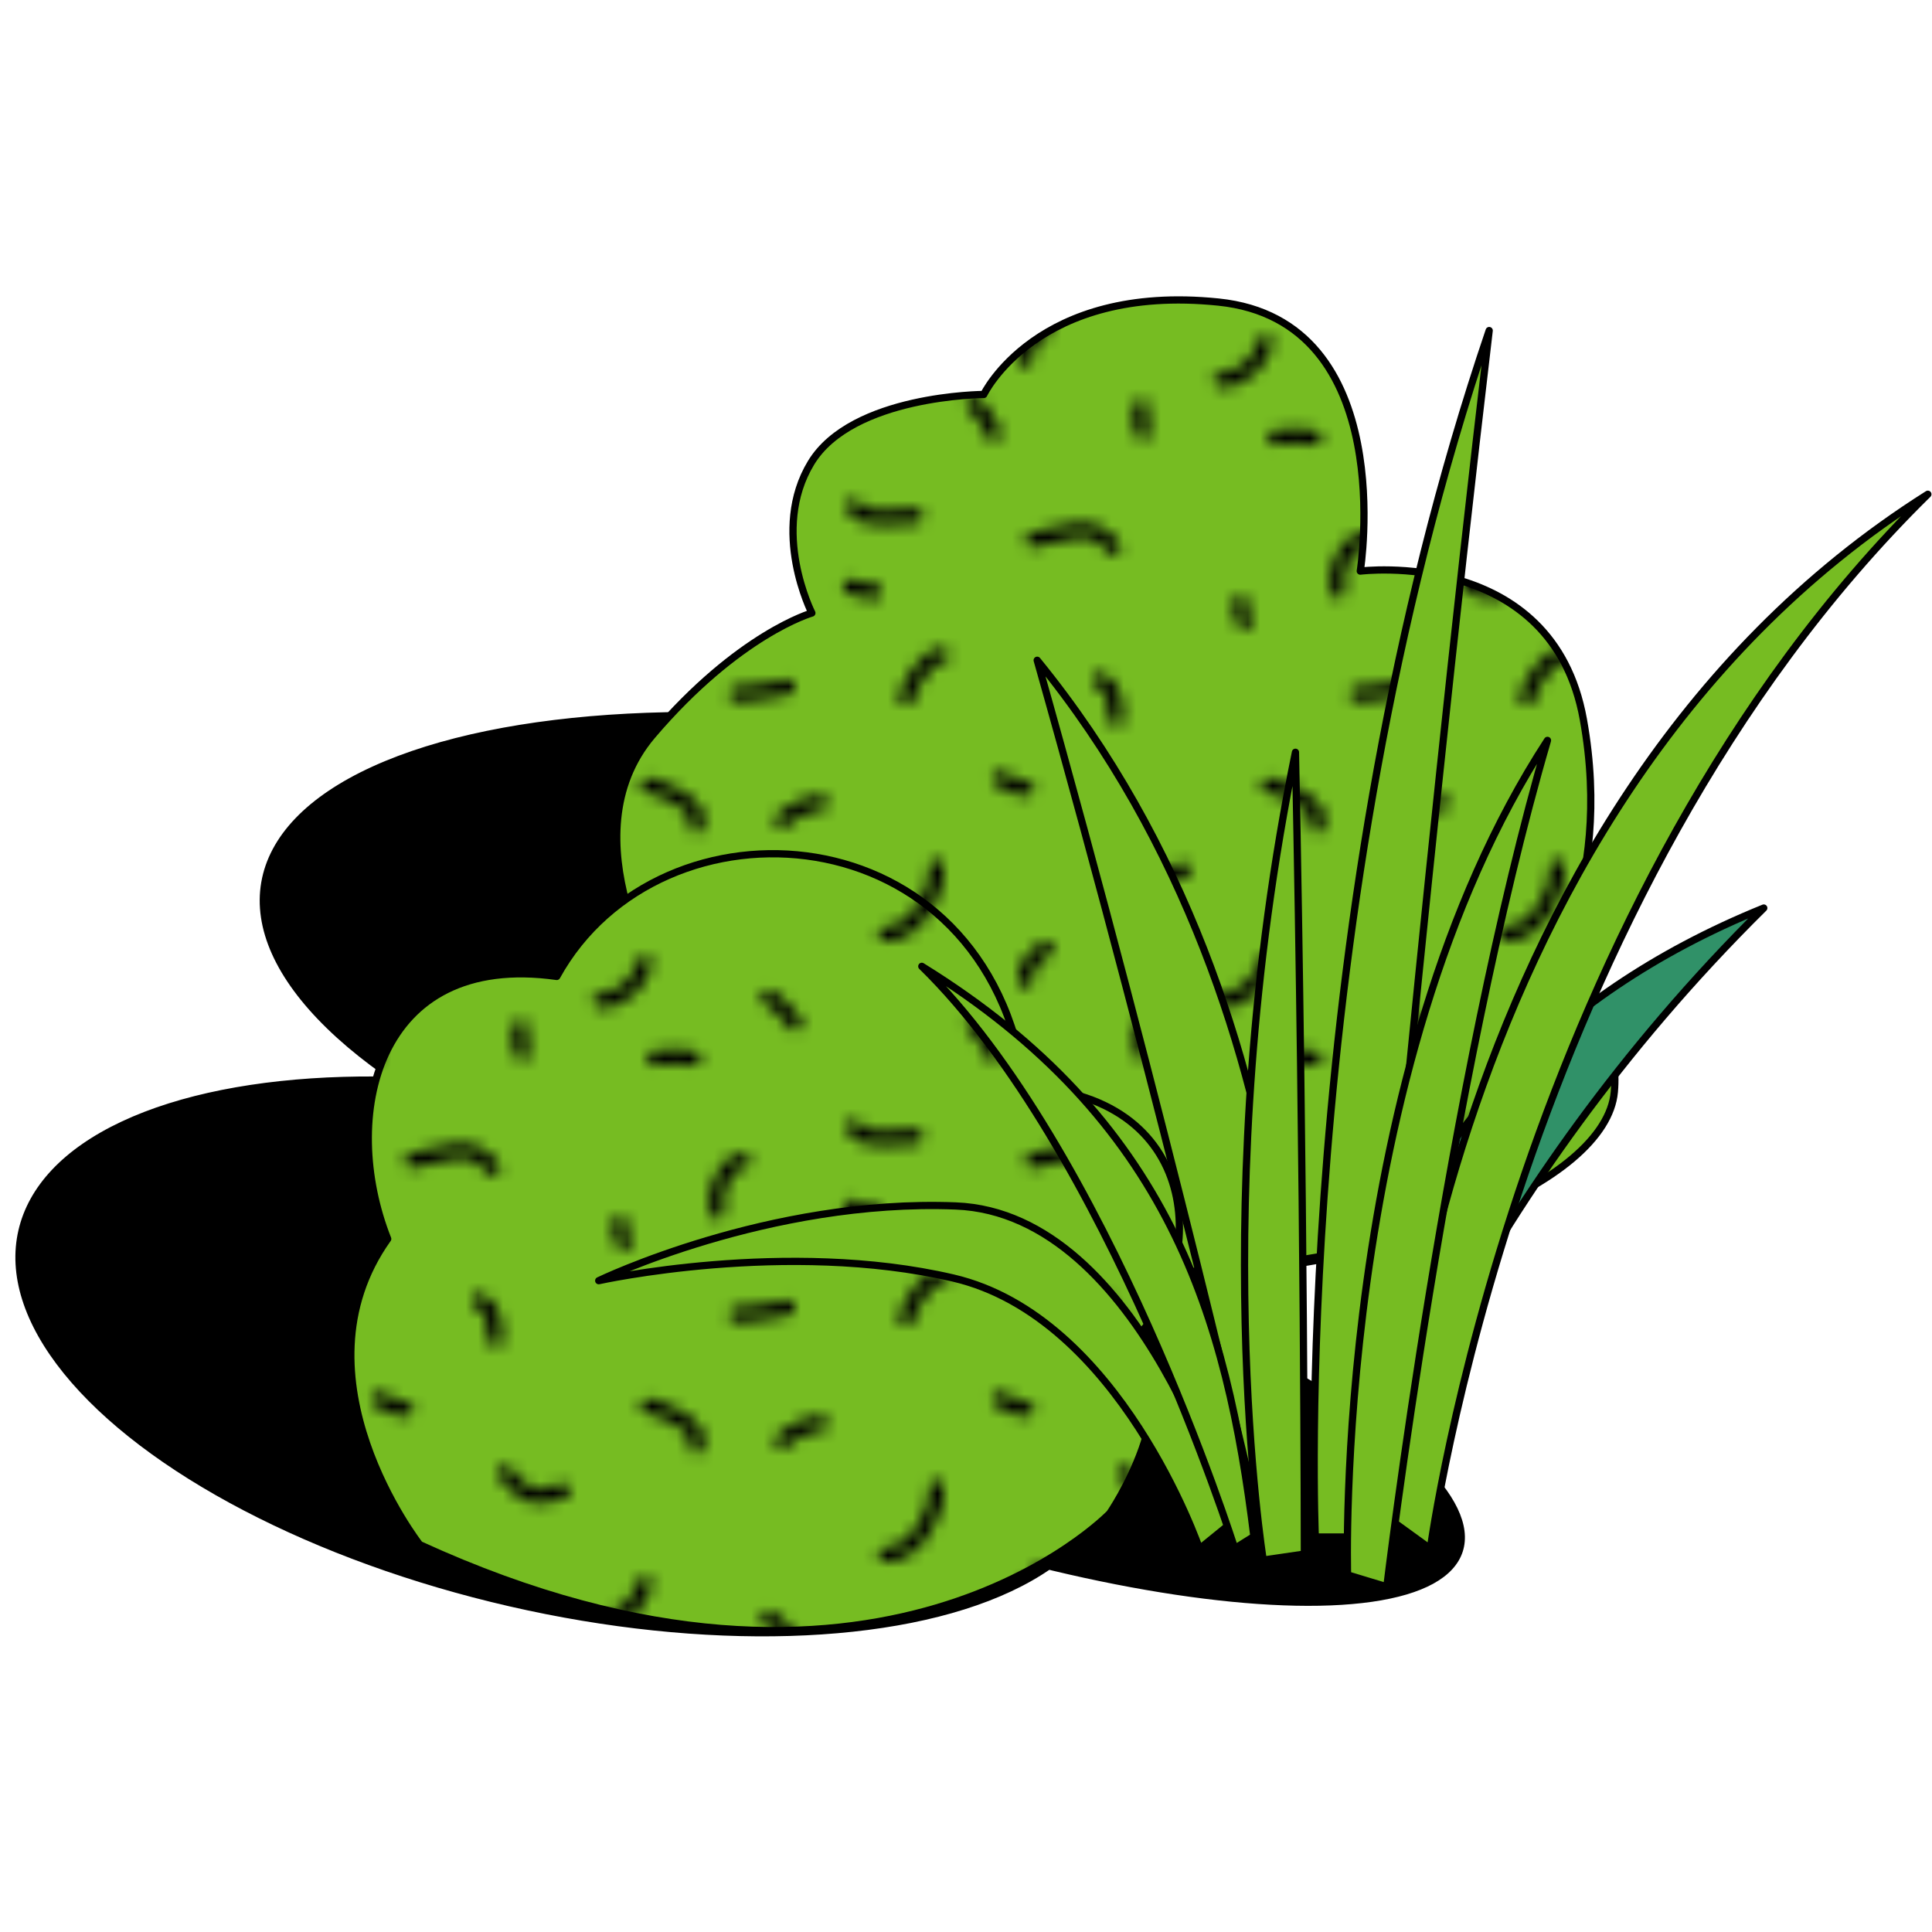 <svg xmlns="http://www.w3.org/2000/svg" xmlns:xlink="http://www.w3.org/1999/xlink" viewBox="0 0 400 400"><defs><style>.cls-1,.cls-2{fill:none;}.cls-2,.cls-3,.cls-5,.cls-6,.cls-7{stroke:#000;stroke-linecap:round;}.cls-2{stroke-miterlimit:10;stroke-width:1.2px;}.cls-3,.cls-5,.cls-6,.cls-7{stroke-linejoin:round;stroke-width:1.5px;}.cls-4,.cls-7{fill:#76bc22;}.cls-5{fill:url(#_10_dpi_10_5);}.cls-6{fill:#309168;}</style><pattern id="_10_dpi_10_5" data-name="10 dpi 10% 5" width="50" height="50" patternTransform="translate(-2665.04 472.38) scale(2.57)" patternUnits="userSpaceOnUse" viewBox="0 0 50 50"><rect class="cls-1" width="50" height="50"/><path class="cls-2" d="M15.42,48.79A5.66,5.66,0,0,1,17,51.12"/><path class="cls-2" d="M28.92,49A4.06,4.06,0,0,0,29.08,51"/><path class="cls-2" d="M53.08,30.87A5.53,5.53,0,0,0,50,32.29"/><path class="cls-2" d="M48.92,46.54A9.33,9.33,0,0,1,51,48.62"/><path class="cls-2" d="M25.58,21c1.21.37,1.29,2.07,1.34,3.08"/><path class="cls-2" d="M46.83,9.7c-1.64.32-2.41,2.64-2.08,4.09"/><path class="cls-2" d="M8.33,41.45c2.25.09,4.34-3.4,4.09-5.41"/><path class="cls-2" d="M12.83,19C11.77,19,10.05,21.46,10,22.45"/><path class="cls-2" d="M20.17,9.7c2.42-.39,4.76-1.85,6.5.59"/><path class="cls-2" d="M27.67,34.87c1.42,1.75,2.25,2.39,4.66,1.42"/><path class="cls-2" d="M39.17,29.45c1.17.21,4.57,1.62,3.91,3.25"/><path class="cls-2" d="M35.33,46.79c1.55.17,3.36-1.57,3.59-3"/><path class="cls-2" d="M21.25,42.62c-.8.36-1.84,1.58-1.67,2.5"/><path class="cls-2" d="M5.75,7c.62,1.39,3.76.78,5,.75"/><path class="cls-2" d="M3.08,30.87A5.53,5.53,0,0,0,0,32.29"/><path class="cls-2" d="M-1.08,46.54A9.33,9.33,0,0,1,1,48.62"/><path class="cls-2" d="M36.92,14.79a3,3,0,0,0,.33,1.5"/><path class="cls-2" d="M42.83,1.45a12.21,12.21,0,0,0-3.08,0"/><path class="cls-2" d="M15.42-1.21A5.66,5.66,0,0,1,17,1.12"/><path class="cls-2" d="M28.92-1A4.06,4.06,0,0,0,29.08,1"/><path class="cls-2" d="M19.67,29.7c-.84.1-1.39-.61-2.17-.75"/><path class="cls-2" d="M46.33,22.12a25.82,25.82,0,0,0,4.09-.58"/><path class="cls-2" d="M7.42,13.87a8.45,8.45,0,0,1-1.92-.42"/><path class="cls-2" d="M-3.67,22.12a25.82,25.82,0,0,0,4.09-.58"/></pattern></defs><g id="Layer_4" data-name="Layer 4"><ellipse class="cls-3" cx="189.23" cy="206.06" rx="53.81" ry="136.38" transform="translate(-46.1 357.36) rotate(-80.18)"/><path class="cls-4" d="M227.54,263.72c-29.82-.31-69.09-7.34-90.57-23.39-19.15-14.31.66-34.7.66-34.7s-20.52-32.29-2.6-53.35,33.06-25.36,33.06-25.36-8.68-17.06-.17-31.1,35.76-14.15,35.76-14.15,11-23,48.6-19.13,29.35,55.7,29.35,55.7,39.77-5,46.19,30.72-9.33,56.23-9.33,56.23,17.41,2.3,15.74,20.89S289.11,264.35,227.54,263.72Z"/><path class="cls-5" d="M227.54,263.72c-29.82-.31-69.09-7.34-90.57-23.39-19.15-14.31.66-34.7.66-34.7s-20.52-32.29-2.6-53.35,33.06-25.36,33.06-25.36-8.68-17.06-.17-31.1,35.76-14.15,35.76-14.15,11-23,48.6-19.13,29.35,55.7,29.35,55.7,39.77-5,46.19,30.72-9.33,56.23-9.33,56.23,17.41,2.3,15.74,20.89S289.11,264.35,227.54,263.72Z"/><ellipse class="cls-3" cx="200.45" cy="288.44" rx="29.94" ry="106.77" transform="translate(-135.37 391.42) rotate(-72.25)"/><ellipse class="cls-3" cx="117.29" cy="280.84" rx="52.33" ry="115.69" transform="translate(-182.69 332.2) rotate(-77.05)"/><path class="cls-4" d="M86.89,319.8s-27.06-34.63-6.62-63.3c-9.91-25-2.7-59.66,35-54.34,21.48-38.93,89.15-34.5,97,22.87,38.33,2,37,38.81,22.61,52.2,10.95,12.69-5.11,36.09-5.11,36.09S181.82,363.35,86.89,319.8Z"/><path class="cls-5" d="M86.89,319.8s-27.06-34.63-6.62-63.3c-9.91-25-2.7-59.66,35-54.34,21.48-38.93,89.15-34.5,97,22.87,38.33,2,37,38.81,22.61,52.2,10.95,12.69-5.11,36.09-5.11,36.09S181.82,363.35,86.89,319.8Z"/><path class="cls-6" d="M275.54,311.13S272.42,225.56,365.17,188c-60.53,59.82-81.77,123.09-81.77,123.09Z"/><path class="cls-7" d="M296.14,320.66s18.06-134.81,103-218.33C294.28,168.47,287.64,314.5,287.64,314.5Z"/><path class="cls-7" d="M248.35,320.66s-16.46-48-51-56.06-73.39.55-73.39.55,35.16-17,73.92-15.47,56.82,65.82,56.82,65.82Z"/><path class="cls-7" d="M268,314.12s8.72-101.48-53.26-177.42c26.84,95.07,45.82,177.8,45.82,177.8Z"/><path class="cls-7" d="M272.32,318.22s-5.42-127.92,36-249.78c-14.8,124.89-25.66,249.78-25.66,249.78Z"/><path class="cls-7" d="M255.64,320.6s-26.2-82.78-64.79-120.53c51.34,31.73,63.17,72.76,68.76,118.05Z"/><path class="cls-7" d="M261.54,323s-12.19-75.23,6.67-167.25c1.85,91.45,1.85,166,1.85,166Z"/><path class="cls-7" d="M279,326.07s-3.1-104.48,41.39-172.78c-20.71,71-33.27,175.24-33.27,175.24Z"/></g></svg>